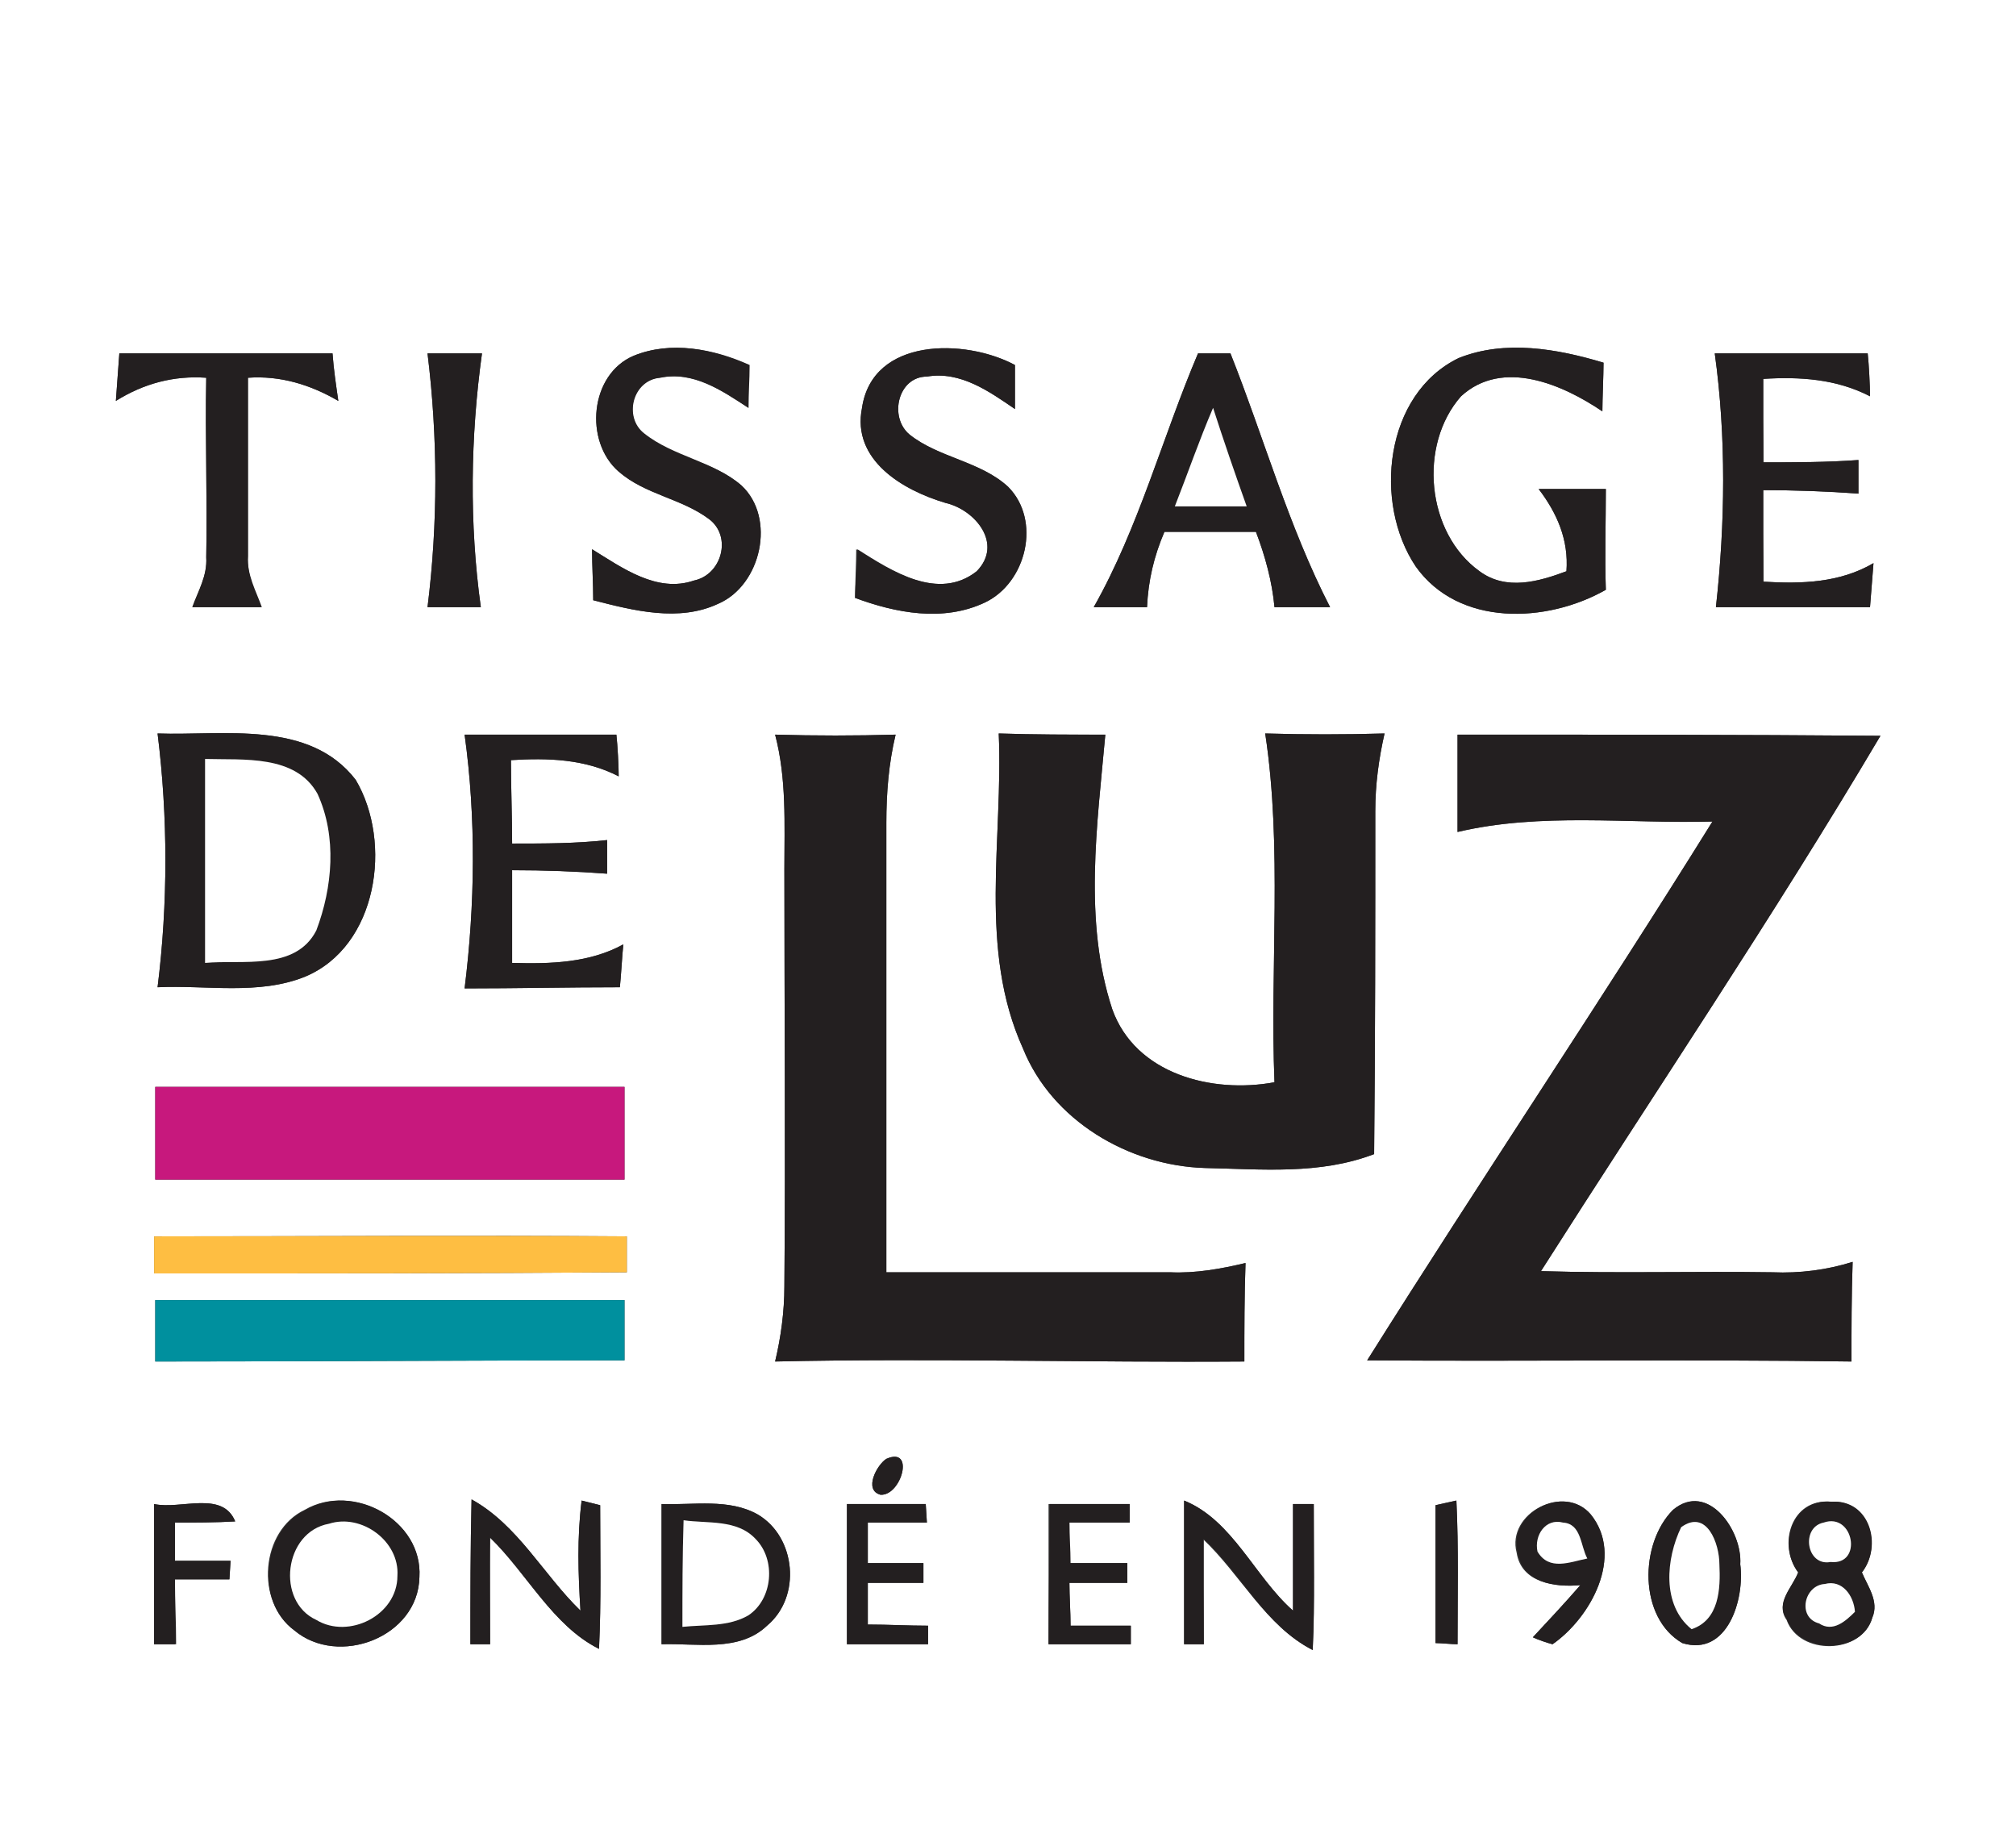 <?xml version="1.0" encoding="UTF-8" standalone="no"?>
<svg xmlns:inkscape="http://www.inkscape.org/namespaces/inkscape" xmlns:rdf="http://www.w3.org/1999/02/22-rdf-syntax-ns#" xmlns="http://www.w3.org/2000/svg" sodipodi:docname="tissage de luz.svg" height="159pt" width="174pt" version="1.1" xmlns:cc="http://creativecommons.org/ns#" xmlns:dc="http://purl.org/dc/elements/1.1/" inkscape:version="0.91 r13725" viewBox="0 0 174 159" xmlns:sodipodi="http://sodipodi.sourceforge.net/DTD/sodipodi-0.dtd">
 <rect x="0" y="0" width="174" height="159" fill="#333333" stroke="none"/>
 <sodipodi:namedview fit-margin-left="0" inkscape:zoom="1.8110477" borderopacity="1" inkscape:current-layer="svg2" inkscape:cx="128.22734" inkscape:cy="51.997598" inkscape:window-maximized="1" showgrid="false" fit-margin-right="0" bordercolor="#666666" inkscape:window-x="-4" guidetolerance="10" objecttolerance="10" inkscape:window-y="-4" fit-margin-bottom="0" inkscape:window-width="1280" inkscape:pageopacity="0" inkscape:pageshadow="2" pagecolor="#ffffff" gridtolerance="10" inkscape:window-height="968" fit-margin-top="0"/>
 <path d="m0 0h174v159h-174v-159m10.3 30.5c-0.1 1.4-0.2 2.7-0.3 4.1 2.4-1.5 5-2.2 7.8-2-0.1 5.2 0.1 10.4 0 15.5 0.1 1.6-0.7 2.9-1.2 4.3h5.9c-0.5-1.4-1.2-2.8-1.1-4.4v-15.4c2.8-0.2 5.4 0.6 7.8 2-0.2-1.4-0.4-2.7-0.5-4.1h-18.4m44.4 0.2c-3.8 1.6-4.3 7.4-1.3 10 2.3 2 5.4 2.3 7.8 4.1 2 1.5 1.1 4.8-1.3 5.3-3.2 1.1-6.2-1.1-8.8-2.7 0 1.5 0.1 2.9 0.1 4.4 3.5 0.9 7.4 1.9 10.8 0.3 3.7-1.6 5-7.4 2-10.2-2.4-2.1-5.9-2.4-8.4-4.4-1.8-1.4-1.1-4.7 1.3-4.9 2.9-0.6 5.4 1.1 7.7 2.6v-3.7c-3.1-1.4-6.7-2.1-9.9-0.8m19.7 4.5c-0.9 4.5 3.5 7.1 7.2 8.2 2.6 0.6 5 3.6 2.7 5.9-3.3 2.6-7.4 0-10.4-1.9 0 1-0.1 3.2-0.1 4.2 3.5 1.3 7.6 2.1 11.2 0.4s4.9-7.1 2-10c-2.4-2.2-6-2.5-8.5-4.5-1.8-1.5-1-5 1.5-5 2.9-0.5 5.4 1.3 7.6 2.8v-3.8c-4.3-2.3-12.3-2.4-13.2 3.7m51.5-4.3c-6.4 3.1-7.4 12.5-3.7 18 3.7 5.2 11.3 4.9 16.4 2-0.1-2.9 0-5.8 0-8.7h-5.8c1.6 2.1 2.6 4.4 2.4 7.1-2.4 0.9-5.2 1.7-7.5 0-4.6-3.3-5.3-10.9-1.6-15.1 3.6-3.3 8.8-1 12.2 1.3 0-1 0.1-3.1 0.1-4.2-4-1.2-8.5-2-12.5-0.4m22.1-0.4c1 7.2 0.9 14.7 0.1 21.9h13.3c0.1-1.3 0.2-2.5 0.3-3.8-2.9 1.7-6.2 1.8-9.5 1.6 0-2.7-0.1-5.2-0.1-7.9 2.7 0 5.6 0.1 8.3 0.3v-2.9c-2.7 0.2-5.5 0.2-8.2 0.2 0-2.4-0.1-4.8-0.1-7.2 3.2-0.2 6.4 0 9.3 1.5 0-0.9-0.1-2.8-0.2-3.7h-13.2m-111.1 0c0.9 7.3 0.9 14.7 0 21.9h4.6c-1-7.2-0.9-14.7 0.1-21.9h-4.7m66.5 0c-3.1 7.3-5.1 15-9 21.9h4.6c0.1-2.3 0.6-4.4 1.5-6.5h7.9c0.8 2.1 1.4 4.3 1.6 6.5h4.8c-3.6-7-5.7-14.6-8.6-21.9h-2.8m-63.3 32.9c1 7.2 0.9 14.7 0 21.9 4.4 0 9-0.1 13.4-0.1 0.1-0.9 0.2-2.8 0.3-3.7-2.9 1.6-6.3 1.7-9.6 1.6v-8c2.8 0 5.5 0.1 8.2 0.3v-2.9c-2.7 0.3-5.4 0.3-8.2 0.3 0-2.4-0.1-4.8-0.1-7.2 3.2-0.2 6.4-0.1 9.3 1.4 0-0.9-0.1-2.7-0.2-3.6h-13.1m26.8 0c1 3.8 0.8 7.7 0.8 11.6 0 12 0.1 24 0 36 0 2.2-0.3 4.4-0.8 6.5 13.5-0.3 27 0.1 40.5 0 0-2.8 0-5.7 0.1-8.5-2.1 0.5-4.3 0.9-6.5 0.8h-24.5v-38.8c0-2.5 0.2-5.1 0.8-7.6-3.5 0.1-6.9 0.1-10.4 0m42.3-0.1c1.5 9.9 0.4 20.1 0.8 30.1-5.4 1-12-0.7-14-6.3-2.5-7.6-1.3-15.9-0.6-23.7-3.1 0-6.1 0-9.2-0.1 0.4 9.1-1.8 18.6 2.1 27.2 2.5 6.2 9.1 10.1 15.7 10.3 4.9 0.1 9.9 0.6 14.6-1.2 0.1-9.8 0.1-19.7 0.1-29.6 0-2.3 0.3-4.5 0.8-6.7-3.4 0.1-6.9 0.1-10.3 0m16.6 0.1v8.4c7.2-1.7 14.7-0.7 22-0.9-9.7 15.6-20 30.9-29.8 46.5 13.9 0.1 27.9-0.1 41.8 0.1 0-2.9 0-5.7 0.1-8.6-2.2 0.7-4.6 1-6.9 0.9-6.7-0.1-13.3 0.1-20-0.1 9.8-15.4 20-30.5 29.3-46.2-12.2-0.1-24.3-0.1-36.5-0.1m-112.2-0.1c0.9 7.2 0.9 14.7 0 21.9 4.2-0.2 8.7 0.7 12.7-0.9 6.3-2.6 7.6-11.6 4.4-17-4-5.2-11.4-3.8-17.1-4m-0.2 30.5v8h40.5v-8h-40.5m-0.1 16.1c13.6 0 27.2 0 40.8-0.1v-3.1c-13.6-0.1-27.2 0-40.8 0v3.2m0.1 2.3v5.3c13.5 0 27-0.1 40.5-0.1v-5.2h-40.5m63.1 13.7c-0.8 0.5-2 2.7-0.5 3.1 1.8 0.1 3-4.2 0.5-3.1m-63.2 3.9v12.1h1.8v-5.6h4.7l0.1-1.6h-4.8v-3.3c1.7 0 3.5 0 5.2-0.1-1.1-2.7-4.7-1-7-1.5m36.9-0.3c-0.4 3.2-0.3 6.3-0.1 9.5-3.2-3.1-5.4-7.4-9.4-9.6-0.1 4.2-0.1 8.3-0.1 12.5h1.7c0-3-0.1-6.2 0-9.2 3.2 3.1 5.4 7.6 9.4 9.6 0.2-4.1 0.1-8.3 0.1-12.4l-1.6-0.4m52 0v12.4h1.7c0-3-0.1-6.1-0.1-9.1 3.3 3.1 5.4 7.5 9.5 9.6 0.2-4.2 0-8.4 0-12.6h-1.7v9.2c-3.3-2.9-5.2-7.8-9.4-9.5m21.7 0.4v11.9c0.5 0 1.4 0.1 1.9 0.1 0-4.1 0.1-8.3-0.1-12.4-0.4 0.1-1.4 0.3-1.8 0.4m-97.6 0.4c-3.8 1.8-4.3 7.9-0.9 10.4 3.8 3.2 10.7 0.6 10.8-4.6 0.3-4.9-5.8-8.2-9.9-5.8m30.8-0.5v12.1c3-0.1 6.7 0.7 9.1-1.6 3-2.5 2.5-7.6-0.8-9.6-2.5-1.4-5.5-0.8-8.3-0.9m16 0v12.1h7v-1.6c-1.7 0-3.4-0.1-5.2-0.1v-3.6h4.8v-1.7h-4.8v-3.5h5.1l-0.1-1.6h-6.8m17.4 12.1h7.1v-1.6h-5.2c0-1.2-0.1-2.5-0.1-3.7h5v-1.7h-5v-3.5h5.2v-1.6h-7v12.1m40.4-7.9c0.4 2.6 3.3 3 5.5 2.8-1.3 1.5-2.7 3-4.1 4.5 0.4 0.2 1.3 0.5 1.7 0.6 3.3-2.3 6.2-7.6 3.3-11.2-2.3-2.7-7.3-0.1-6.4 3.3m13.5-3.7c-2.9 2.9-3 9.3 0.8 11.5 3.9 1.2 5.4-3.8 5-6.8 0.2-2.9-2.8-7.2-5.8-4.7m10.8 5.4c-0.5 1.3-2 2.7-1 4.1 1.1 3.1 6.5 3 7.4-0.2 0.6-1.4-0.4-2.7-0.9-3.9 1.8-2.3 0.6-6.3-2.7-6.1-3.4-0.3-4.6 3.7-2.8 6.1" inkscape:connector-curvature="0" fill="#fff"/>
 <g fill="#231f20">
  <path d="m10.3 30.5h18.4c0.1 1.4 0.3 2.7 0.5 4.1-2.4-1.4-5-2.2-7.8-2v15.4c-0.1 1.6 0.7 3 1.2 4.4h-6c0.5-1.4 1.3-2.7 1.2-4.3 0.1-5.1-0.1-10.3 0-15.5-2.8-0.2-5.4 0.5-7.8 2 0.1-1.4 0.2-2.7 0.3-4.1" inkscape:connector-curvature="0"/>
  <path d="m54.7 30.7c3.2-1.3 6.9-0.6 10 0.8 0 1.3-0.1 2.4-0.1 3.7-2.3-1.5-4.7-3.2-7.6-2.6-2.4 0.2-3.2 3.4-1.4 4.8 2.5 2 6 2.4 8.4 4.5 3 2.8 1.7 8.6-2 10.2-3.4 1.6-7.3 0.6-10.8-0.3 0-1.5-0.1-2.9-0.1-4.4 2.6 1.6 5.6 3.8 8.8 2.7 2.4-0.5 3.3-3.8 1.3-5.3-2.4-1.8-5.5-2.1-7.8-4.1-3-2.6-2.5-8.4 1.3-10" inkscape:connector-curvature="0"/>
  <path d="m74.4 35.2c0.9-6.1 8.9-6 13.2-3.7v3.8c-2.2-1.5-4.7-3.3-7.6-2.8-2.5 0-3.3 3.5-1.5 5 2.5 2 6.1 2.3 8.5 4.5 2.9 2.9 1.6 8.3-2 10s-7.7 0.9-11.2-0.4c0-1 0.2-3.2 0.2-4.2 3 1.9 7 4.5 10.3 1.9 2.3-2.4-0.1-5.3-2.7-5.9-3.7-1.1-8.1-3.7-7.2-8.2" inkscape:connector-curvature="0"/>
  <path d="m125.9 30.9c4-1.6 8.5-0.8 12.5 0.4 0 1-0.1 3.1-0.1 4.2-3.4-2.3-8.6-4.6-12.2-1.3-3.7 4.2-3 11.8 1.6 15.1 2.3 1.7 5.1 0.9 7.5 0 0.2-2.7-0.8-5-2.4-7.1h5.8c0 2.9-0.1 5.8 0 8.7-5.1 2.9-12.7 3.2-16.4-2-3.7-5.5-2.7-14.9 3.7-18" inkscape:connector-curvature="0"/>
  <path d="m148 30.5h13.2c0.1 0.9 0.2 2.8 0.2 3.7-2.9-1.5-6-1.7-9.2-1.5v7.2c2.7 0 5.5 0 8.2-0.2v2.9c-2.7-0.2-5.5-0.3-8.2-0.3v7.9c3.3 0.2 6.6 0.1 9.5-1.6-0.1 1.3-0.2 2.5-0.3 3.8h-13.3c0.8-7.2 0.9-14.7-0.1-21.9" inkscape:connector-curvature="0"/>
  <path d="m36.9 30.5h4.7c-1 7.2-1.1 14.7-0.1 21.9h-4.6c0.9-7.2 0.9-14.6 0-21.9" inkscape:connector-curvature="0"/>
  <path d="m103.4 30.5h2.8c2.9 7.3 5 14.9 8.6 21.9h-4.8c-0.2-2.2-0.8-4.4-1.6-6.5h-7.9c-0.9 2.1-1.4 4.2-1.5 6.5h-4.6c3.9-6.9 5.9-14.6 9-21.9m-2 13.2h6.2c-1-2.8-2-5.7-2.9-8.5-1.2 2.8-2.2 5.7-3.3 8.5" inkscape:connector-curvature="0"/>
 </g>
 <path d="m101.4 43.7c1.1-2.8 2.1-5.7 3.3-8.5 0.9 2.8 1.9 5.7 2.9 8.5h-6.2" inkscape:connector-curvature="0" fill="#fff"/>
 <g fill="#231f20">
  <path d="m40.1 63.4h13.1c0.1 0.9 0.2 2.7 0.2 3.6-2.9-1.5-6.1-1.6-9.3-1.4 0 2.4 0.1 4.8 0.1 7.2 2.8 0 5.5 0 8.2-0.3v2.9c-2.7-0.2-5.4-0.3-8.2-0.3v8c3.3 0.1 6.7 0 9.6-1.6-0.1 0.9-0.2 2.8-0.3 3.7-4.4 0-9 0.1-13.4 0.1 0.9-7.2 1-14.7 0-21.9" inkscape:connector-curvature="0"/>
  <path d="m66.9 63.4c3.5 0.1 6.9 0.1 10.4 0-0.6 2.5-0.8 5-0.8 7.6v38.8h24.5c2.2 0.1 4.4-0.3 6.5-0.8-0.1 2.8-0.1 5.7-0.1 8.5-13.5 0.1-27-0.3-40.5 0 0.5-2.1 0.8-4.3 0.8-6.5 0.1-12 0-24 0-36 0-3.9 0.2-7.8-0.8-11.6" inkscape:connector-curvature="0"/>
  <path d="m109.2 63.3c3.4 0.1 6.9 0.1 10.3 0-0.5 2.2-0.8 4.4-0.8 6.7 0 9.9 0 19.8-0.1 29.6-4.7 1.8-9.7 1.3-14.6 1.2-6.6-0.2-13.2-4.1-15.7-10.3-3.9-8.6-1.7-18.1-2.1-27.2 3.1 0.1 6.1 0.1 9.2 0.1-0.7 7.8-1.9 16.1 0.6 23.7 2 5.6 8.6 7.3 14 6.3-0.4-10 0.7-20.2-0.8-30.1" inkscape:connector-curvature="0"/>
  <path d="m125.8 63.4c12.2 0 24.3 0 36.5 0.1-9.3 15.7-19.5 30.8-29.3 46.2 6.7 0.2 13.3 0 20 0.1 2.3 0.1 4.7-0.2 6.9-0.9-0.1 2.9-0.1 5.7-0.1 8.6-13.9-0.2-27.9 0-41.8-0.1 9.8-15.6 20.1-30.9 29.8-46.5-7.3 0.2-14.8-0.8-22 0.9v-8.4" inkscape:connector-curvature="0"/>
  <path d="m13.6 63.3c5.7 0.2 13.1-1.2 17.1 4 3.2 5.4 1.9 14.4-4.4 17-4 1.6-8.5 0.7-12.7 0.9 0.9-7.2 0.9-14.7 0-21.9m4.1 2.2v17.6c3.2-0.3 7.8 0.7 9.6-2.8 1.4-3.7 1.8-8.1 0.1-11.8-1.9-3.4-6.4-2.9-9.7-3" inkscape:connector-curvature="0"/>
 </g>
 <path d="m17.7 65.5c3.3 0.1 7.8-0.4 9.7 3 1.7 3.7 1.3 8.1-0.1 11.8-1.8 3.5-6.4 2.5-9.6 2.8v-17.6" inkscape:connector-curvature="0" fill="#fff"/>
 <path d="m13.4 93.8h40.5v8h-40.5v-8" inkscape:connector-curvature="0" fill="#c7187d"/>
 <path d="m13.3 109.9v-3.2c13.6 0 27.2-0.1 40.8 0v3.1c-13.6 0.1-27.2 0.1-40.8 0.1" inkscape:connector-curvature="0" fill="#febe42"/>
 <path d="m13.4 112.2h40.5v5.2c-13.5 0-27 0.1-40.5 0.1v-5.3" inkscape:connector-curvature="0" fill="#00909e"/>
 <g fill="#231f20">
  <path d="m76.5 125.9c2.5-1.1 1.3 3.2-0.5 3.1-1.5-0.4-0.3-2.6 0.5-3.1" inkscape:connector-curvature="0"/>
  <path d="m13.3 129.8c2.3 0.5 5.9-1.2 7 1.5-1.7 0.1-3.5 0.1-5.2 0.1v3.3h4.8l-0.1 1.6h-4.7c0 1.9 0.1 3.7 0.1 5.6h-1.9v-12.1" inkscape:connector-curvature="0"/>
  <path d="m50.2 129.5l1.6 0.4c0 4.1 0.1 8.3-0.1 12.4-4-2-6.2-6.5-9.4-9.6v9.2h-1.7c0-4.2 0-8.3 0.1-12.5 4 2.2 6.2 6.5 9.4 9.6-0.2-3.2-0.3-6.3 0.1-9.5" inkscape:connector-curvature="0"/>
  <path d="m102.2 129.5c4.2 1.7 6.1 6.6 9.4 9.5v-9.2h1.8c0 4.2 0.1 8.4-0.1 12.6-4.1-2.1-6.1-6.5-9.4-9.6v9.1h-1.7v-12.4" inkscape:connector-curvature="0"/>
  <path d="m123.9 129.9c0.4-0.1 1.4-0.3 1.8-0.4 0.2 4.1 0.1 8.3 0.1 12.4-0.5 0-1.4-0.1-1.9-0.1v-11.9" inkscape:connector-curvature="0"/>
  <path d="m26.4 130.3c4.1-2.4 10.1 0.9 9.8 5.8-0.1 5.2-7 7.8-10.8 4.6-3.4-2.5-2.8-8.6 1-10.4m2 1.2c-3.9 0.7-4.6 6.7-1.1 8.3 2.8 1.7 7-0.4 7-3.8 0.2-3-3.1-5.4-5.9-4.5" inkscape:connector-curvature="0"/>
  <path d="m57.1 129.8c2.8 0.1 5.8-0.5 8.3 0.9 3.3 1.9 3.8 7.1 0.8 9.6-2.4 2.3-6.1 1.5-9.1 1.6v-12.1m1.9 1.4c-0.1 3-0.1 6.2-0.1 9.2 1.9-0.2 4 0 5.7-1 2.1-1.4 2.4-4.8 0.6-6.6-1.6-1.7-4.1-1.3-6.2-1.6" inkscape:connector-curvature="0"/>
  <path d="m73.1 129.8h6.8l0.1 1.6h-5.1v3.5h4.8v1.7h-4.8v3.6c1.8 0 3.5 0.1 5.2 0.1v1.6h-7v-12.1" inkscape:connector-curvature="0"/>
  <path d="m90.5 141.9c0-4 0.1-8.1 0.1-12.1h6.9v1.6h-5.2c0 1.2 0.1 2.3 0.1 3.5h4.9v1.7h-5c0 1.2 0.1 2.5 0.1 3.7h5.2v1.6h-7.1" inkscape:connector-curvature="0"/>
  <path d="m131 134c-0.9-3.4 4-6 6.3-3.3 2.9 3.6 0 8.9-3.3 11.2-0.4-0.1-1.3-0.4-1.7-0.6 1.4-1.5 2.8-3 4.1-4.5-2.2 0.2-5-0.2-5.4-2.8m1.7-0.1c1 1.7 2.8 0.9 4.3 0.6-0.6-1.1-0.5-3-2.1-3.1-1.5-0.4-2.5 1.1-2.2 2.5" inkscape:connector-curvature="0"/>
  <path d="m144.4 130.3c3-2.5 6 1.8 5.8 4.7 0.4 3-1.1 8-5 6.8-3.8-2.2-3.7-8.6-0.8-11.5m0.7 1.5c-1.3 2.7-1.7 6.7 0.9 8.8 2.4-0.8 2.5-3.5 2.4-5.6 0-1.8-1.1-4.8-3.3-3.2" inkscape:connector-curvature="0"/>
  <path d="m155.2 135.7c-1.8-2.4-0.5-6.4 2.9-6.1 3.3-0.2 4.4 3.8 2.6 6.1 0.5 1.2 1.5 2.5 0.9 3.9-0.9 3.2-6.3 3.2-7.4 0.1-1-1.4 0.5-2.7 1-4m2.2-4.3c-2 0.4-1.5 3.8 0.6 3.4 2.8 0.3 2-4.3-0.6-3.4m0.1 5.3c-1.8 0.1-2.4 2.9-0.5 3.4 1.2 0.8 2.3-0.2 3.1-1-0.1-1.4-1.1-2.8-2.6-2.4" inkscape:connector-curvature="0"/>
 </g>
 <g fill="#fff">
  <path d="m28.4 131.5c2.8-0.9 6.1 1.5 5.9 4.5 0 3.4-4.2 5.5-7 3.8-3.5-1.6-2.8-7.6 1.1-8.3" inkscape:connector-curvature="0"/>
  <path d="m59 131.2c2.1 0.3 4.6-0.1 6.2 1.6 1.8 1.8 1.5 5.2-0.6 6.6-1.7 1-3.8 0.8-5.7 1 0-3 0-6.2 0.1-9.2" inkscape:connector-curvature="0"/>
  <path d="m132.7 133.9c-0.3-1.4 0.7-2.9 2.2-2.5 1.6 0.1 1.5 2 2.1 3.1-1.5 0.3-3.3 1.1-4.3-0.6" inkscape:connector-curvature="0"/>
  <path d="m157.4 131.4c2.6-0.9 3.4 3.7 0.6 3.4-2.1 0.4-2.6-3-0.6-3.4" inkscape:connector-curvature="0"/>
  <path d="m145.1 131.8c2.2-1.6 3.3 1.4 3.3 3.2 0.1 2.1 0 4.8-2.4 5.6-2.6-2.1-2.2-6.1-0.9-8.8" inkscape:connector-curvature="0"/>
  <path d="m157.5 136.7c1.5-0.4 2.5 1 2.6 2.4-0.8 0.8-1.9 1.8-3.1 1-1.9-0.5-1.3-3.3 0.5-3.4" inkscape:connector-curvature="0"/>
 </g>
</svg>
